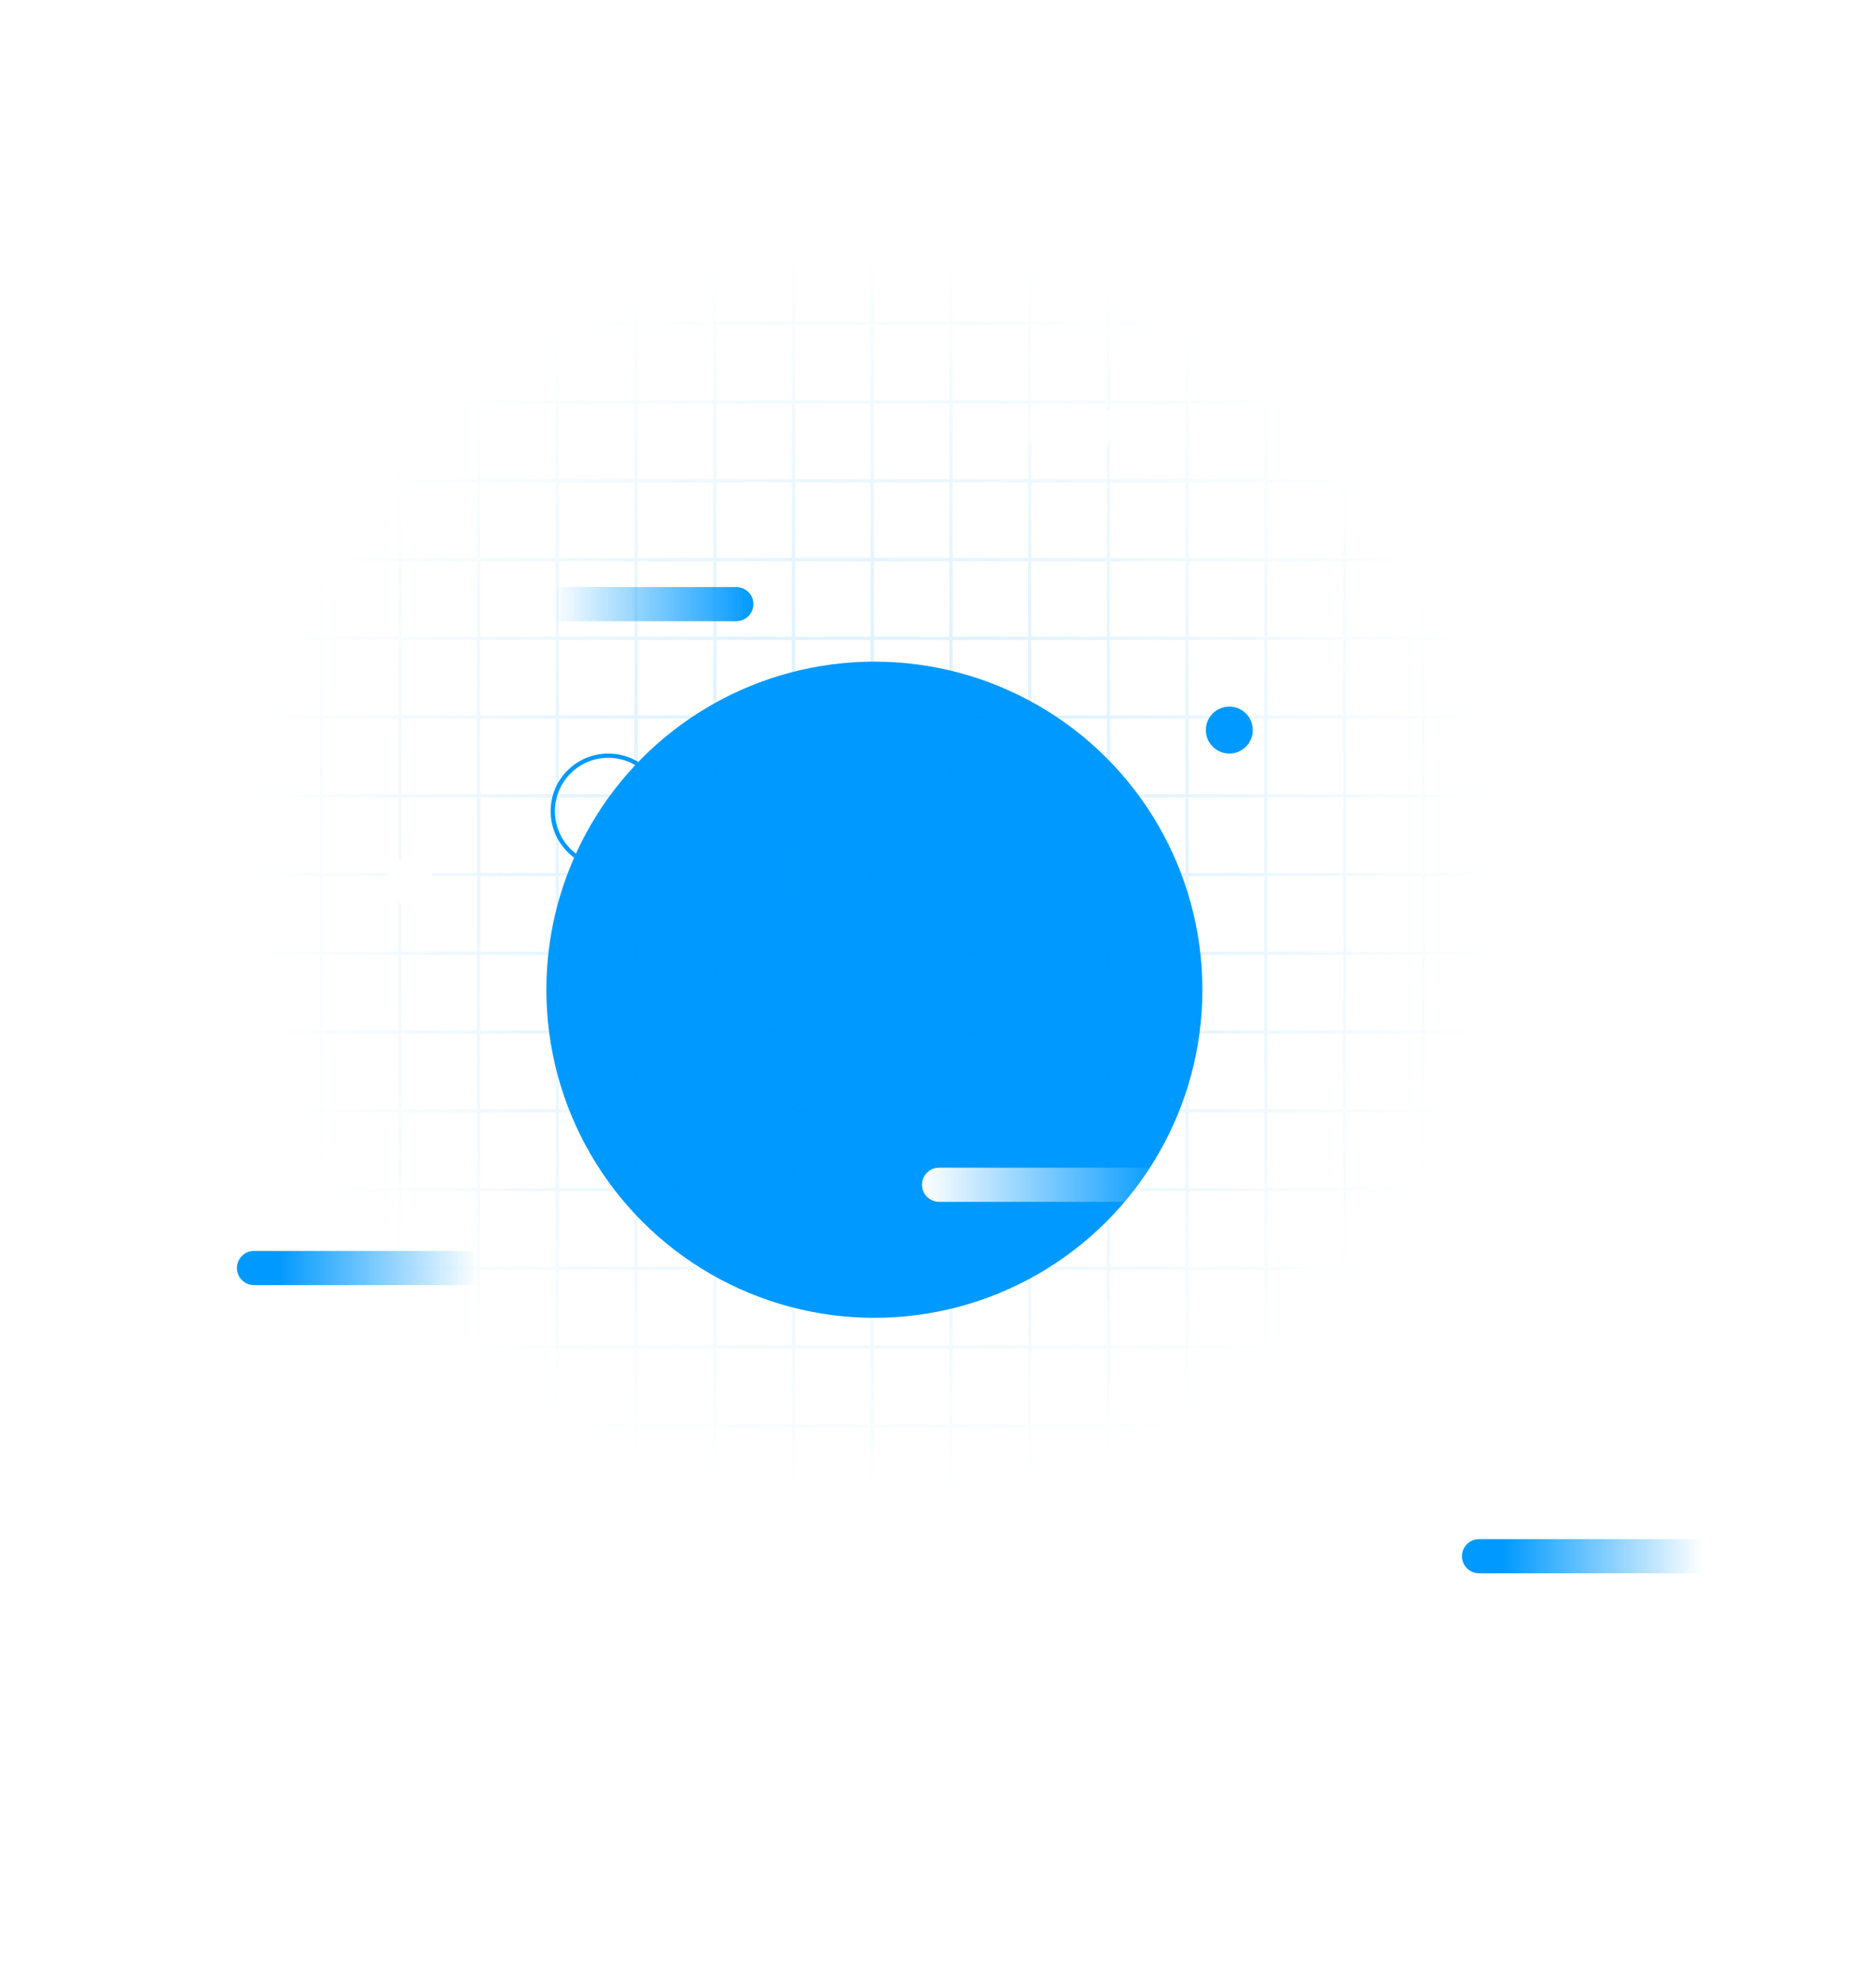 <svg width="879" height="929" viewBox="0 0 879 929" fill="none" xmlns="http://www.w3.org/2000/svg">
<g clip-path="url(#clip0_1848_2873)">
<g filter="url(#filter0_f_1848_2873)">
<circle cx="409.692" cy="463.636" r="153.692" fill="#0099FF"/>
</g>
<g opacity="0.2">
<mask id="mask0_1848_2873" style="mask-type:alpha" maskUnits="userSpaceOnUse" x="114" y="113" width="591" height="591">
<rect width="590.177" height="590.177" transform="matrix(-1 0 0 -1 704.551 704)" fill="url(#paint0_radial_1848_2873)"/>
</mask>
<g mask="url(#mask0_1848_2873)">
<g clip-path="url(#clip1_1848_2873)">
<g clip-path="url(#clip2_1848_2873)">
<line x1="703.782" y1="704" x2="703.782" y2="113.823" stroke="#0099FF" stroke-width="1.537"/>
<line x1="666.896" y1="704" x2="666.896" y2="113.823" stroke="#0099FF" stroke-width="1.537"/>
<line x1="630.01" y1="704" x2="630.01" y2="113.823" stroke="#0099FF" stroke-width="1.537"/>
<line x1="593.124" y1="704" x2="593.124" y2="113.823" stroke="#0099FF" stroke-width="1.537"/>
<line x1="556.238" y1="704" x2="556.238" y2="113.823" stroke="#0099FF" stroke-width="1.537"/>
<line x1="519.352" y1="704" x2="519.352" y2="113.823" stroke="#0099FF" stroke-width="1.537"/>
<line x1="482.466" y1="704" x2="482.466" y2="113.823" stroke="#0099FF" stroke-width="1.537"/>
<line x1="445.58" y1="704" x2="445.58" y2="113.823" stroke="#0099FF" stroke-width="1.537"/>
<line x1="408.694" y1="704" x2="408.694" y2="113.823" stroke="#0099FF" stroke-width="1.537"/>
<line x1="371.808" y1="704" x2="371.808" y2="113.823" stroke="#0099FF" stroke-width="1.537"/>
<line x1="334.922" y1="704" x2="334.922" y2="113.823" stroke="#0099FF" stroke-width="1.537"/>
<line x1="298.036" y1="704" x2="298.036" y2="113.823" stroke="#0099FF" stroke-width="1.537"/>
<line x1="261.15" y1="704" x2="261.15" y2="113.823" stroke="#0099FF" stroke-width="1.537"/>
<line x1="224.264" y1="704" x2="224.264" y2="113.823" stroke="#0099FF" stroke-width="1.537"/>
<line x1="187.378" y1="704" x2="187.378" y2="113.823" stroke="#0099FF" stroke-width="1.537"/>
<line x1="150.491" y1="704" x2="150.491" y2="113.823" stroke="#0099FF" stroke-width="1.537"/>
</g>
<rect x="703.782" y="703.232" width="588.64" height="588.64" transform="rotate(180 703.782 703.232)" stroke="#0099FF" stroke-width="1.537"/>
<g clip-path="url(#clip3_1848_2873)">
<line x1="704.551" y1="667.882" x2="114.374" y2="667.882" stroke="#0099FF" stroke-width="1.537"/>
<line x1="704.551" y1="630.996" x2="114.374" y2="630.996" stroke="#0099FF" stroke-width="1.537"/>
<line x1="704.551" y1="594.11" x2="114.374" y2="594.11" stroke="#0099FF" stroke-width="1.537"/>
<line x1="704.551" y1="557.224" x2="114.374" y2="557.224" stroke="#0099FF" stroke-width="1.537"/>
<line x1="704.551" y1="520.338" x2="114.374" y2="520.338" stroke="#0099FF" stroke-width="1.537"/>
<line x1="704.551" y1="483.452" x2="114.374" y2="483.452" stroke="#0099FF" stroke-width="1.537"/>
<line x1="704.551" y1="446.566" x2="114.374" y2="446.566" stroke="#0099FF" stroke-width="1.537"/>
<line x1="704.551" y1="409.68" x2="114.374" y2="409.68" stroke="#0099FF" stroke-width="1.537"/>
<line x1="704.551" y1="372.794" x2="114.374" y2="372.794" stroke="#0099FF" stroke-width="1.537"/>
<line x1="704.551" y1="335.908" x2="114.374" y2="335.908" stroke="#0099FF" stroke-width="1.537"/>
<line x1="704.551" y1="299.022" x2="114.374" y2="299.022" stroke="#0099FF" stroke-width="1.537"/>
<line x1="704.551" y1="262.136" x2="114.374" y2="262.136" stroke="#0099FF" stroke-width="1.537"/>
<line x1="704.551" y1="225.25" x2="114.374" y2="225.25" stroke="#0099FF" stroke-width="1.537"/>
<line x1="704.551" y1="188.364" x2="114.374" y2="188.364" stroke="#0099FF" stroke-width="1.537"/>
<line x1="704.551" y1="151.477" x2="114.374" y2="151.477" stroke="#0099FF" stroke-width="1.537"/>
<line x1="704.551" y1="114.592" x2="114.374" y2="114.592" stroke="#0099FF" stroke-width="1.537"/>
</g>
<rect x="703.782" y="703.232" width="588.64" height="588.64" transform="rotate(180 703.782 703.232)" stroke="#0099FF" stroke-width="1.537"/>
</g>
</g>
</g>
<circle cx="576" cy="342" r="11" fill="#0099FF"/>
<circle cx="192" cy="413" r="11" fill="white"/>
<circle cx="285" cy="380" r="26" stroke="#0099FF" stroke-width="2"/>
<path d="M240 275H345C349.418 275 353 278.582 353 283V283C353 287.418 349.418 291 345 291H240V275Z" fill="url(#paint1_linear_1848_2873)"/>
<path d="M422 192H527C531.418 192 535 195.582 535 200V200C535 204.418 531.418 208 527 208H422V192Z" fill="url(#paint2_linear_1848_2873)"/>
<path d="M111 594C111 589.582 114.582 586 119 586H224V602H119C114.582 602 111 598.418 111 594V594Z" fill="url(#paint3_linear_1848_2873)"/>
<path d="M432 555C432 550.582 435.582 547 440 547H545V563H440C435.582 563 432 559.418 432 555V555Z" fill="url(#paint4_linear_1848_2873)"/>
<path d="M685 729C685 724.582 688.582 721 693 721H798V737H693C688.582 737 685 733.418 685 729V729Z" fill="url(#paint5_linear_1848_2873)"/>
</g>
<defs>
<filter id="filter0_f_1848_2873" x="-205.076" y="-151.131" width="1229.53" height="1229.53" filterUnits="userSpaceOnUse" color-interpolation-filters="sRGB">
<feFlood flood-opacity="0" result="BackgroundImageFix"/>
<feBlend mode="normal" in="SourceGraphic" in2="BackgroundImageFix" result="shape"/>
<feGaussianBlur stdDeviation="230.538" result="effect1_foregroundBlur_1848_2873"/>
</filter>
<radialGradient id="paint0_radial_1848_2873" cx="0" cy="0" r="1" gradientUnits="userSpaceOnUse" gradientTransform="translate(295.088 295.088) rotate(90) scale(295.088 295.088)">
<stop/>
<stop offset="1" stop-opacity="0"/>
</radialGradient>
<linearGradient id="paint1_linear_1848_2873" x1="259.078" y1="283" x2="353" y2="283" gradientUnits="userSpaceOnUse">
<stop stop-color="#0099FF" stop-opacity="0"/>
<stop offset="1" stop-color="#0099FF"/>
</linearGradient>
<linearGradient id="paint2_linear_1848_2873" x1="441.078" y1="200" x2="535" y2="200" gradientUnits="userSpaceOnUse">
<stop stop-color="white" stop-opacity="0"/>
<stop offset="1" stop-color="white"/>
</linearGradient>
<linearGradient id="paint3_linear_1848_2873" x1="130.078" y1="594" x2="224" y2="594" gradientUnits="userSpaceOnUse">
<stop stop-color="#0099FF"/>
<stop offset="1" stop-color="#0099FF" stop-opacity="0"/>
</linearGradient>
<linearGradient id="paint4_linear_1848_2873" x1="432" y1="555" x2="545" y2="555" gradientUnits="userSpaceOnUse">
<stop stop-color="white"/>
<stop offset="1" stop-color="white" stop-opacity="0"/>
</linearGradient>
<linearGradient id="paint5_linear_1848_2873" x1="704.078" y1="729" x2="798" y2="729" gradientUnits="userSpaceOnUse">
<stop stop-color="#0099FF"/>
<stop offset="1" stop-color="#0099FF" stop-opacity="0"/>
</linearGradient>
<clipPath id="clip0_1848_2873">
<rect width="879" height="929" fill="white"/>
</clipPath>
<clipPath id="clip1_1848_2873">
<rect width="590.177" height="590.177" fill="white" transform="matrix(-1 0 0 -1 704.551 704)"/>
</clipPath>
<clipPath id="clip2_1848_2873">
<rect x="704.551" y="704" width="590.177" height="590.177" transform="rotate(180 704.551 704)" fill="white"/>
</clipPath>
<clipPath id="clip3_1848_2873">
<rect x="704.551" y="704" width="590.177" height="590.177" transform="rotate(180 704.551 704)" fill="white"/>
</clipPath>
</defs>
</svg>
